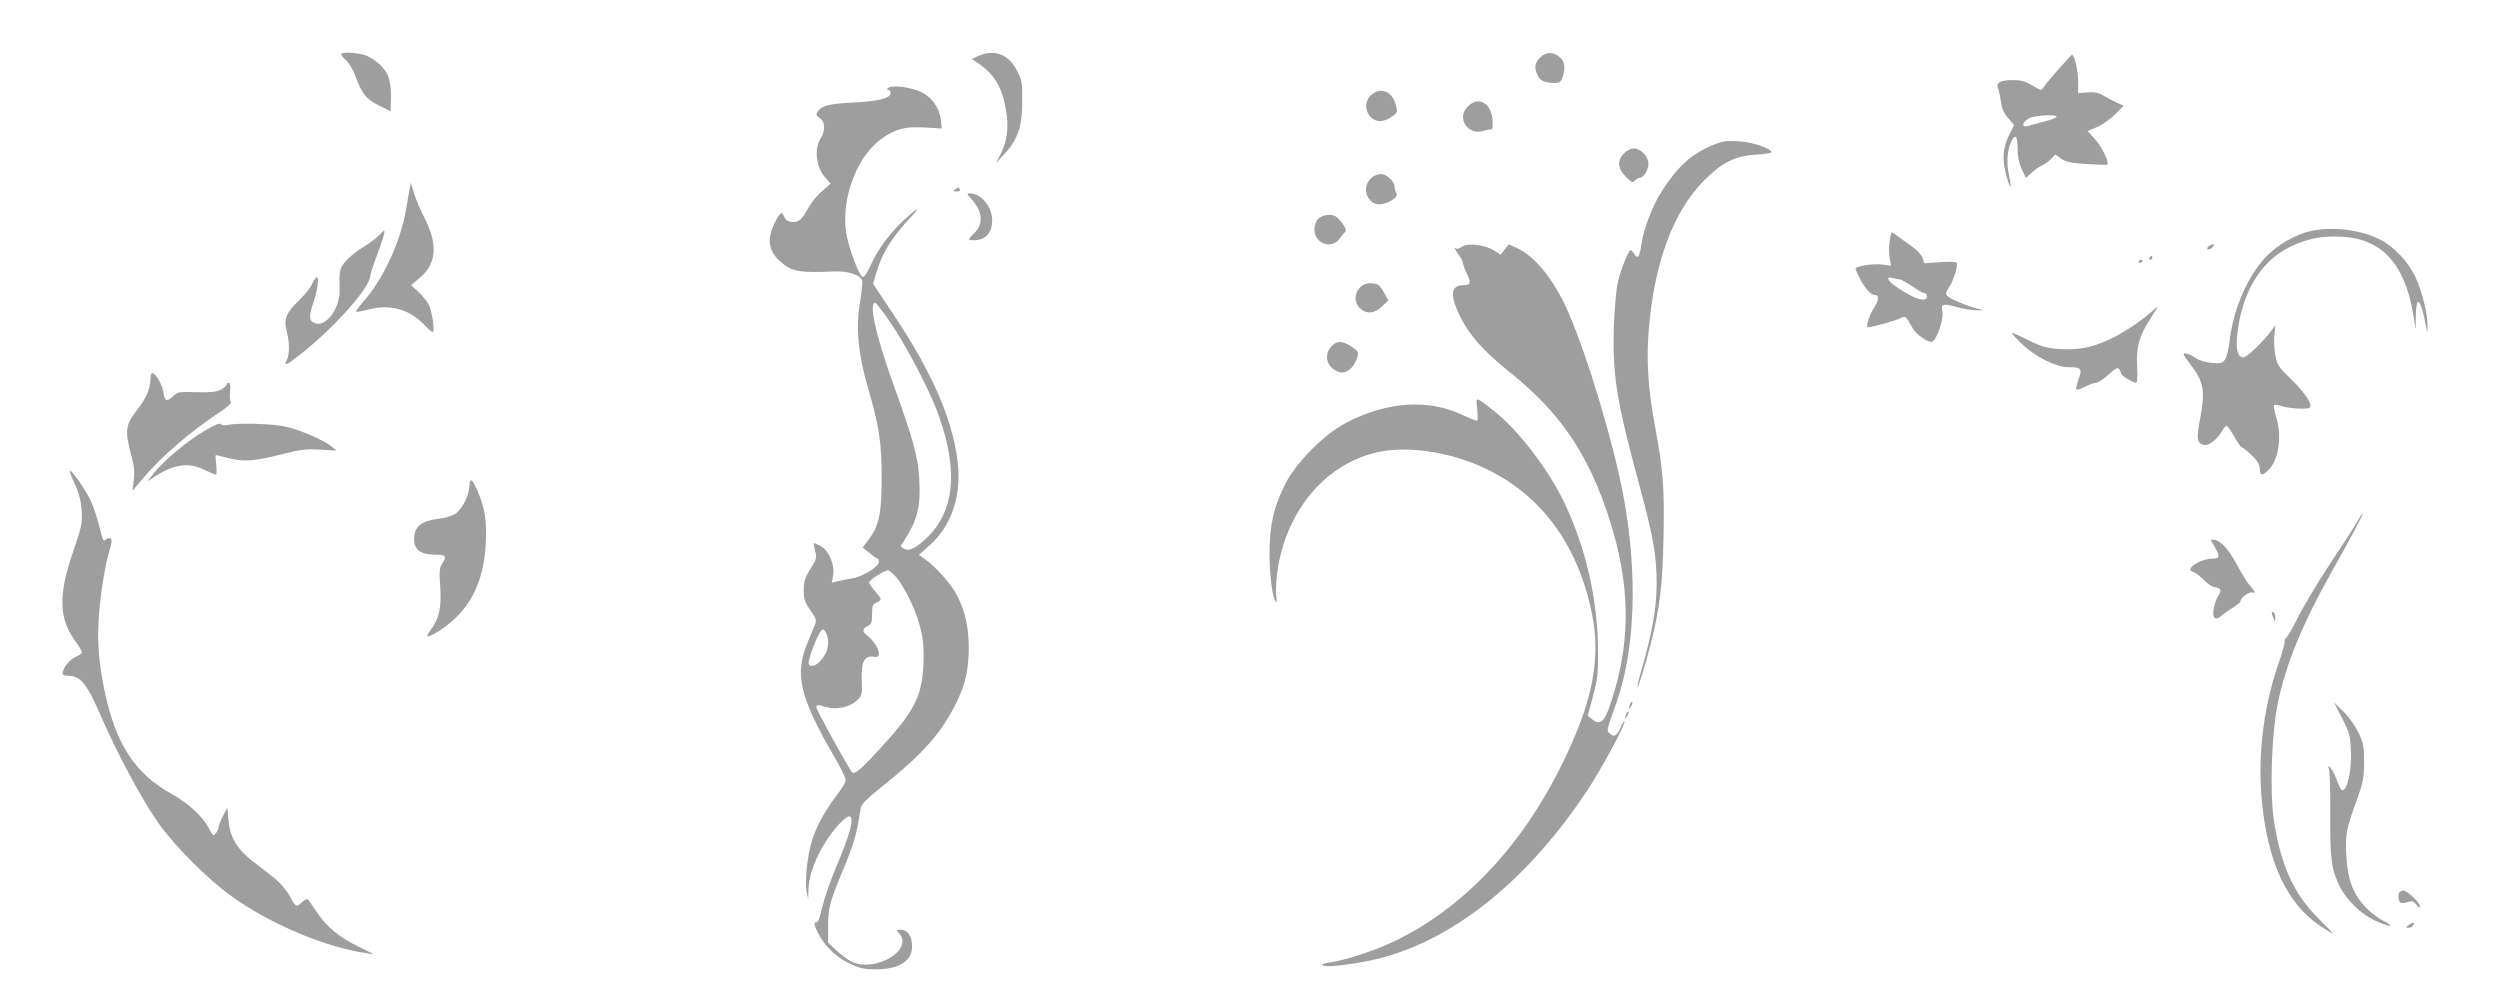 <?xml version="1.0" standalone="no"?>
<!DOCTYPE svg PUBLIC "-//W3C//DTD SVG 20010904//EN"
 "http://www.w3.org/TR/2001/REC-SVG-20010904/DTD/svg10.dtd">
<svg version="1.0" xmlns="http://www.w3.org/2000/svg"
 width="1280pt" height="512pt" viewBox="0 0 1280 512"
 preserveAspectRatio="xMidYMid meet">
<g transform="translate(0,512) scale(0.1,-0.1)"
fill="#9e9e9e" stroke="none">
<path d="M1747 4844 c-3 -3 7 -17 22 -30 16 -13 38 -50 50 -82 35 -94 55 -119
121 -152 l60 -30 1 37 c3 59 -1 105 -12 139 -12 39 -63 88 -111 108 -37 16
-119 22 -131 10z"/>
<path d="M5010 4834 l-35 -16 25 -16 c91 -61 129 -124 151 -246 15 -86 6 -157
-26 -221 l-25 -50 44 48 c67 72 90 139 90 267 1 94 -2 110 -25 155 -44 87
-116 115 -199 79z"/>
<path d="M7885 4825 c-27 -27 -31 -51 -13 -89 12 -29 37 -40 85 -41 27 0 35 5
43 29 17 50 12 83 -16 105 -35 28 -69 26 -99 -4z"/>
<path d="M10540 4766 c-36 -40 -70 -81 -76 -92 -11 -17 -14 -18 -35 -5 -56 34
-77 41 -122 41 -65 0 -89 -13 -77 -43 5 -12 12 -44 15 -70 4 -33 16 -59 37
-82 l30 -35 -27 -55 c-32 -65 -35 -125 -11 -210 22 -74 28 -68 11 12 -13 62
-7 132 15 173 19 36 30 21 30 -40 0 -41 7 -75 21 -106 l22 -45 26 24 c14 14
40 32 56 40 17 8 39 24 49 36 l19 20 30 -21 c24 -17 51 -23 131 -28 55 -3 103
-5 105 -3 12 9 -24 86 -59 126 l-41 46 49 21 c27 12 68 41 92 65 l43 44 -34
15 c-19 9 -50 25 -69 36 -26 16 -47 20 -82 17 l-48 -4 0 64 c0 52 -20 135 -32
132 -2 0 -32 -33 -68 -73z m-10 -244 c0 -4 -28 -15 -62 -24 -35 -9 -73 -19
-85 -23 -34 -11 -30 21 5 39 28 16 142 22 142 8z"/>
<path d="M4550 4671 c-10 -7 -11 -11 -2 -11 6 0 12 -7 12 -16 0 -27 -63 -43
-191 -49 -125 -6 -163 -16 -183 -47 -9 -14 -6 -21 12 -33 28 -20 29 -63 2
-107 -33 -55 -20 -150 28 -200 l25 -28 -47 -41 c-26 -23 -58 -63 -71 -90 -14
-27 -34 -53 -46 -59 -28 -15 -66 -5 -74 20 -10 31 -21 24 -49 -32 -40 -80 -32
-142 26 -194 58 -54 100 -62 273 -54 74 4 138 -16 149 -46 3 -8 -2 -58 -11
-112 -22 -128 -9 -268 41 -437 58 -201 70 -281 70 -465 0 -182 -13 -243 -70
-317 l-27 -36 34 -28 c19 -16 37 -29 42 -29 4 0 7 -8 7 -17 0 -24 -84 -76
-135 -84 -22 -4 -55 -10 -73 -14 l-33 -8 7 40 c8 54 -23 126 -65 147 -16 9
-32 16 -34 16 -2 0 1 -18 6 -39 10 -37 8 -44 -23 -93 -28 -44 -34 -63 -35
-108 0 -47 5 -63 34 -104 30 -43 33 -53 23 -75 -5 -14 -23 -55 -37 -91 -68
-161 -41 -278 134 -580 34 -58 61 -113 61 -124 0 -11 -20 -45 -44 -75 -56 -72
-101 -152 -126 -226 -25 -73 -41 -217 -30 -270 l8 -40 1 46 c2 102 65 237 156
338 21 23 44 41 51 41 31 0 12 -77 -66 -262 -29 -68 -60 -159 -70 -203 -10
-47 -22 -79 -29 -78 -16 4 -14 -13 8 -55 34 -66 89 -120 156 -153 54 -26 76
-31 137 -32 121 0 188 42 188 118 0 51 -23 85 -57 85 -25 0 -25 -1 -10 -18 76
-83 -113 -200 -238 -148 -18 8 -54 33 -79 57 l-46 42 0 81 c0 100 7 125 80
301 53 126 68 181 85 297 5 32 19 47 125 132 194 156 290 264 363 411 49 97
67 176 67 287 0 105 -17 182 -58 266 -27 56 -108 148 -167 190 l-30 21 57 51
c104 93 156 237 144 396 -18 222 -125 475 -332 785 l-104 156 16 54 c31 105
80 183 178 288 64 68 21 40 -57 -36 -66 -66 -117 -138 -153 -219 -14 -32 -30
-54 -37 -52 -20 7 -77 163 -86 235 -22 182 62 393 193 480 66 45 115 56 215
50 l83 -5 -5 44 c-6 60 -46 117 -99 142 -51 25 -146 38 -168 23z m12 -1207
c83 -122 206 -359 246 -476 99 -280 78 -485 -61 -620 -56 -54 -91 -72 -118
-58 -20 11 -20 13 -3 37 71 109 88 174 81 312 -5 118 -29 205 -139 510 -86
239 -122 411 -85 399 6 -3 42 -49 79 -104z m28 -1301 c48 -58 107 -184 125
-269 13 -55 16 -104 13 -178 -8 -164 -48 -241 -227 -434 -105 -114 -130 -133
-143 -111 -59 98 -178 316 -178 326 0 16 5 16 50 3 52 -15 117 -2 154 31 30
27 31 29 28 104 -3 95 13 129 59 123 24 -4 29 -1 29 17 0 23 -32 71 -62 93
-24 18 -23 35 5 47 19 8 22 18 22 60 0 42 3 52 23 60 29 13 28 18 -8 58 -16
19 -30 39 -30 45 0 12 78 62 97 62 6 0 26 -17 43 -37z m-350 -331 c0 -37 -12
-66 -43 -99 -23 -26 -57 -30 -57 -8 0 23 37 124 56 153 16 24 17 25 30 7 8
-10 14 -34 14 -53z"/>
<path d="M7040 4647 c-38 -19 -55 -61 -40 -98 22 -53 72 -64 125 -27 30 20 32
23 22 59 -15 61 -61 89 -107 66z"/>
<path d="M7515 4575 c-60 -59 0 -151 81 -125 19 6 37 9 41 7 5 -3 6 18 5 46
-6 90 -72 127 -127 72z"/>
<path d="M8767 4376 c-110 -46 -179 -110 -262 -240 -43 -68 -90 -189 -100
-261 -10 -70 -19 -84 -36 -57 -8 12 -17 22 -20 22 -10 0 -48 -93 -65 -162 -9
-37 -17 -130 -21 -228 -8 -251 13 -380 132 -820 71 -262 87 -358 87 -500 0
-120 -23 -251 -77 -438 -14 -47 -23 -87 -21 -89 4 -5 40 110 67 217 47 185 61
299 66 542 6 255 -2 354 -43 573 -35 186 -45 334 -33 489 26 340 124 609 279
767 97 98 162 131 271 137 44 3 79 8 79 12 0 20 -99 53 -170 57 -63 3 -85 0
-133 -21z"/>
<path d="M8315 4335 c-36 -36 -33 -78 9 -120 29 -29 36 -32 46 -20 7 8 18 15
26 15 19 0 44 40 44 73 0 35 -40 77 -75 77 -14 0 -37 -11 -50 -25z"/>
<path d="M7033 4218 c-12 -6 -27 -24 -34 -40 -17 -42 8 -94 50 -103 40 -9 115
33 101 55 -6 8 -10 25 -10 37 0 24 -44 63 -69 62 -9 0 -26 -5 -38 -11z"/>
<path d="M2097 4150 c-4 -19 -12 -64 -17 -98 -30 -174 -119 -365 -227 -485
-19 -22 -33 -41 -30 -43 2 -2 33 3 67 12 107 27 204 1 278 -75 22 -23 43 -41
47 -41 13 0 -2 106 -20 140 -9 18 -33 48 -53 66 l-37 34 47 40 c83 71 90 167
23 301 -21 40 -46 99 -55 129 l-17 55 -6 -35z"/>
<path d="M4890 4150 c-12 -8 -10 -10 8 -10 13 0 20 4 17 10 -7 12 -6 12 -25 0z"/>
<path d="M4972 4103 c59 -64 65 -127 18 -175 -36 -36 -37 -38 -4 -38 59 0 93
37 94 100 0 72 -56 140 -116 140 -15 0 -13 -5 8 -27z"/>
<path d="M6750 4000 c-12 -12 -20 -33 -20 -55 0 -72 87 -104 129 -47 11 15 25
32 30 37 5 6 -3 25 -21 48 -24 30 -36 37 -64 37 -21 0 -42 -8 -54 -20z"/>
<path d="M11840 3939 c-83 -16 -184 -74 -244 -140 -94 -104 -163 -269 -181
-429 -4 -36 -14 -76 -22 -89 -13 -21 -21 -23 -69 -19 -35 3 -65 13 -84 26 -27
20 -60 29 -60 17 0 -3 16 -26 35 -51 70 -91 77 -135 48 -286 -18 -94 -14 -119
21 -126 24 -5 64 24 88 64 11 19 24 34 28 34 4 0 22 -25 39 -55 17 -30 35 -55
39 -55 4 0 27 -18 50 -40 31 -30 42 -49 42 -70 0 -38 15 -38 50 0 49 53 64
173 33 269 -9 28 -13 54 -10 57 3 3 21 1 41 -6 38 -12 132 -17 142 -7 16 15
-25 77 -92 142 -67 64 -75 75 -84 125 -6 30 -8 78 -5 105 l5 50 -22 -30 c-43
-57 -125 -135 -141 -135 -29 0 -40 38 -33 109 22 219 117 380 267 455 89 44
162 59 269 54 203 -10 322 -138 365 -394 l13 -79 1 67 c2 111 25 91 50 -42 l9
-45 1 38 c1 55 -27 172 -60 244 -34 78 -112 161 -182 196 -96 49 -236 68 -347
46z"/>
<path d="M1939 3914 c-13 -14 -49 -41 -81 -60 -31 -19 -70 -50 -87 -70 -32
-36 -35 -49 -32 -144 3 -94 -64 -191 -122 -176 -33 8 -38 34 -16 95 23 67 35
141 21 141 -5 0 -16 -15 -23 -32 -7 -18 -39 -58 -70 -88 -65 -62 -77 -95 -61
-157 15 -54 15 -118 1 -145 -20 -37 -2 -29 77 34 168 134 343 330 349 392 2
14 16 60 33 103 29 77 46 133 39 133 -2 0 -14 -12 -28 -26z"/>
<path d="M9675 3886 c-4 -25 -4 -63 0 -86 l7 -41 -49 7 c-44 5 -133 -9 -133
-22 0 -3 10 -24 21 -47 25 -50 57 -87 76 -87 25 0 24 -27 -1 -64 -22 -33 -43
-93 -34 -101 5 -5 145 33 169 46 24 13 28 10 61 -50 17 -32 72 -71 98 -71 23
0 63 114 55 156 -7 40 0 42 85 19 30 -8 71 -14 90 -14 l35 1 -35 9 c-59 16
-139 50 -151 65 -8 10 -6 20 9 41 19 27 42 93 42 122 0 11 -16 13 -83 9 l-84
-6 -10 28 c-6 16 -30 42 -54 58 -24 17 -56 40 -71 51 -14 12 -29 21 -31 21 -3
0 -9 -20 -12 -44z m51 -196 c7 0 35 -16 63 -35 28 -19 55 -35 60 -35 16 0 24
-22 11 -30 -19 -12 -63 4 -135 51 -61 39 -77 67 -31 55 11 -3 26 -6 32 -6z"/>
<path d="M7484 3856 c-12 -8 -24 -12 -28 -9 -15 15 -4 -11 14 -34 11 -14 20
-32 20 -40 0 -7 9 -32 20 -54 23 -45 20 -59 -15 -59 -67 0 -73 -47 -22 -155
48 -99 119 -180 256 -290 263 -210 407 -424 515 -766 97 -306 105 -576 26
-854 -48 -168 -70 -197 -119 -157 l-22 17 27 100 c23 85 27 119 26 230 -1 260
-61 527 -172 760 -82 172 -236 373 -362 472 -96 75 -92 75 -85 10 3 -30 3 -58
0 -60 -2 -3 -36 10 -74 28 -174 83 -384 70 -594 -38 -114 -59 -255 -200 -314
-314 -59 -117 -81 -210 -81 -353 0 -115 13 -221 31 -250 6 -10 7 3 3 35 -3 29
1 89 10 144 53 303 253 532 516 587 140 30 336 4 503 -66 315 -132 520 -402
591 -779 33 -175 10 -357 -71 -561 -208 -523 -546 -913 -958 -1106 -97 -45
-237 -90 -312 -101 -71 -10 -50 -25 25 -18 112 11 223 33 312 64 354 119 696
411 975 831 74 112 201 347 192 356 -2 3 -10 -9 -17 -25 -18 -46 -37 -58 -57
-38 -18 18 -21 6 36 168 93 269 106 649 35 1039 -49 269 -184 721 -284 951
-71 164 -170 287 -265 330 l-40 18 -21 -26 -21 -27 -36 23 c-48 29 -134 38
-163 17z"/>
<path d="M11310 3860 c-8 -5 -11 -12 -7 -16 4 -4 15 0 24 9 18 18 8 23 -17 7z"/>
<path d="M11005 3800 c-3 -5 -1 -10 4 -10 6 0 11 5 11 10 0 6 -2 10 -4 10 -3
0 -8 -4 -11 -10z"/>
<path d="M10950 3779 c0 -5 5 -7 10 -4 6 3 10 8 10 11 0 2 -4 4 -10 4 -5 0
-10 -5 -10 -11z"/>
<path d="M6962 3647 c-29 -31 -29 -77 1 -105 34 -32 75 -28 113 9 l32 31 -20
37 c-25 44 -34 51 -74 51 -19 0 -39 -9 -52 -23z"/>
<path d="M11010 3519 c-61 -53 -150 -110 -214 -139 -91 -41 -157 -53 -249 -47
-67 4 -94 12 -161 45 -44 22 -82 39 -85 37 -2 -2 21 -27 50 -55 68 -66 176
-120 238 -120 68 0 73 -7 53 -62 -9 -26 -14 -49 -11 -52 3 -3 23 3 44 14 22
11 47 20 57 20 10 0 39 19 64 42 37 34 47 39 55 27 5 -8 9 -17 9 -22 0 -9 61
-47 76 -47 7 0 9 28 6 84 -5 100 10 155 68 245 22 34 39 61 37 61 -1 0 -18
-14 -37 -31z"/>
<path d="M6820 3350 c-45 -45 -29 -112 34 -134 34 -13 75 16 92 66 12 36 12
37 -25 62 -44 31 -74 33 -101 6z"/>
<path d="M770 3178 c-1 -50 -22 -98 -68 -157 -61 -77 -64 -105 -28 -240 13
-46 16 -80 11 -119 l-7 -55 50 59 c97 116 244 243 405 349 34 23 54 42 49 47
-5 5 -7 29 -4 54 3 29 1 44 -7 44 -6 0 -11 -4 -11 -10 0 -5 -14 -17 -30 -25
-23 -12 -54 -15 -124 -13 -86 3 -96 1 -118 -19 -34 -32 -45 -29 -51 17 -5 39
-40 100 -58 100 -5 0 -9 -15 -9 -32z"/>
<path d="M1050 2916 c-88 -51 -212 -155 -261 -217 l-34 -44 35 23 c98 65 175
76 253 38 30 -14 58 -26 62 -26 4 0 5 23 2 50 -3 28 -4 50 -2 50 2 0 32 -7 67
-16 76 -20 134 -15 278 22 84 22 118 26 188 22 l85 -5 -24 20 c-38 32 -162 86
-234 102 -68 16 -251 21 -300 9 -16 -4 -30 -2 -34 4 -5 8 -32 -3 -81 -32z"/>
<path d="M382 2644 c23 -49 32 -86 36 -138 4 -65 0 -84 -44 -211 -75 -222 -73
-336 7 -451 22 -30 39 -59 39 -64 0 -5 -15 -16 -34 -24 -31 -13 -66 -58 -66
-86 0 -5 12 -10 28 -10 66 -1 95 -37 173 -216 82 -188 208 -421 287 -534 85
-121 260 -296 382 -382 183 -131 441 -243 643 -281 42 -8 77 -13 77 -12 0 2
-33 18 -72 37 -97 46 -165 102 -213 174 -22 32 -43 63 -47 68 -5 6 -18 0 -33
-14 -28 -27 -30 -26 -65 38 -14 25 -48 64 -76 87 -28 22 -79 61 -112 87 -79
62 -114 121 -122 207 l-6 66 -22 -42 c-12 -23 -22 -48 -22 -56 0 -7 -6 -22
-14 -32 -13 -18 -15 -16 -35 22 -30 60 -109 133 -192 178 -188 103 -289 259
-345 535 -35 171 -40 288 -19 465 9 83 28 185 40 227 18 59 20 78 10 82 -7 2
-17 0 -23 -6 -13 -13 -14 -11 -37 80 -9 35 -26 87 -39 115 -24 53 -95 157
-108 157 -4 0 7 -30 24 -66z"/>
<path d="M2403 2629 c-3 -48 -34 -110 -68 -137 -14 -11 -49 -23 -82 -27 -99
-12 -133 -40 -133 -109 0 -50 36 -76 106 -76 58 0 63 -6 38 -46 -14 -21 -16
-41 -10 -118 7 -106 -6 -165 -49 -221 -33 -44 -18 -44 48 -2 148 96 224 240
234 443 6 120 -4 182 -42 270 -29 66 -39 71 -42 23z"/>
<path d="M12071 2453 c-11 -21 -72 -116 -136 -212 -64 -96 -138 -220 -166
-275 -27 -56 -56 -105 -63 -111 -7 -5 -11 -15 -9 -21 2 -7 -12 -57 -31 -111
-75 -218 -106 -458 -87 -685 28 -329 129 -548 308 -664 29 -19 54 -34 56 -34
3 0 -32 37 -77 82 -123 124 -188 269 -223 493 -23 152 -13 450 21 612 41 195
125 399 270 658 114 202 168 305 162 305 -3 0 -14 -17 -25 -37z"/>
<path d="M11320 2356 c0 -3 9 -20 20 -38 28 -46 25 -58 -10 -58 -37 0 -90 -21
-109 -43 -11 -15 -10 -18 10 -26 13 -5 37 -24 53 -41 16 -17 42 -34 57 -37 33
-6 35 -14 15 -46 -8 -12 -18 -41 -22 -63 -8 -50 8 -65 39 -37 12 11 39 30 60
42 20 13 37 26 37 30 0 19 44 52 62 48 20 -6 18 -1 -23 48 -9 11 -33 52 -54
90 -40 76 -77 119 -112 130 -13 3 -23 4 -23 1z"/>
<path d="M11631 1983 c0 -4 4 -17 9 -28 8 -19 9 -19 9 2 1 12 -3 25 -9 28 -5
3 -10 3 -9 -2z"/>
<path d="M8346 1515 c-9 -26 -7 -32 5 -12 6 10 9 21 6 23 -2 3 -7 -2 -11 -11z"/>
<path d="M11992 1442 c39 -77 42 -89 45 -175 3 -92 -17 -186 -42 -194 -6 -2
-18 18 -27 44 -9 27 -24 57 -33 68 -16 19 -16 19 -9 -10 3 -16 6 -122 5 -235
-2 -218 7 -277 50 -362 33 -65 108 -138 174 -169 75 -36 118 -39 47 -3 -28 14
-72 48 -96 75 -62 69 -87 140 -93 264 -5 108 -1 129 58 290 27 76 33 104 33
180 1 78 -3 98 -27 151 -17 35 -49 82 -78 110 l-49 48 42 -82z"/>
<path d="M8326 1465 c-9 -26 -7 -32 5 -12 6 10 9 21 6 23 -2 3 -7 -2 -11 -11z"/>
<path d="M12287 553 c-12 -11 -8 -51 6 -56 6 -2 23 0 37 5 20 7 27 5 42 -14
12 -16 18 -18 18 -8 0 18 -65 80 -84 80 -7 0 -16 -3 -19 -7z"/>
<path d="M12334 385 c-17 -13 -17 -14 -2 -15 9 0 20 5 23 11 11 17 0 20 -21 4z"/>
</g>
</svg>
